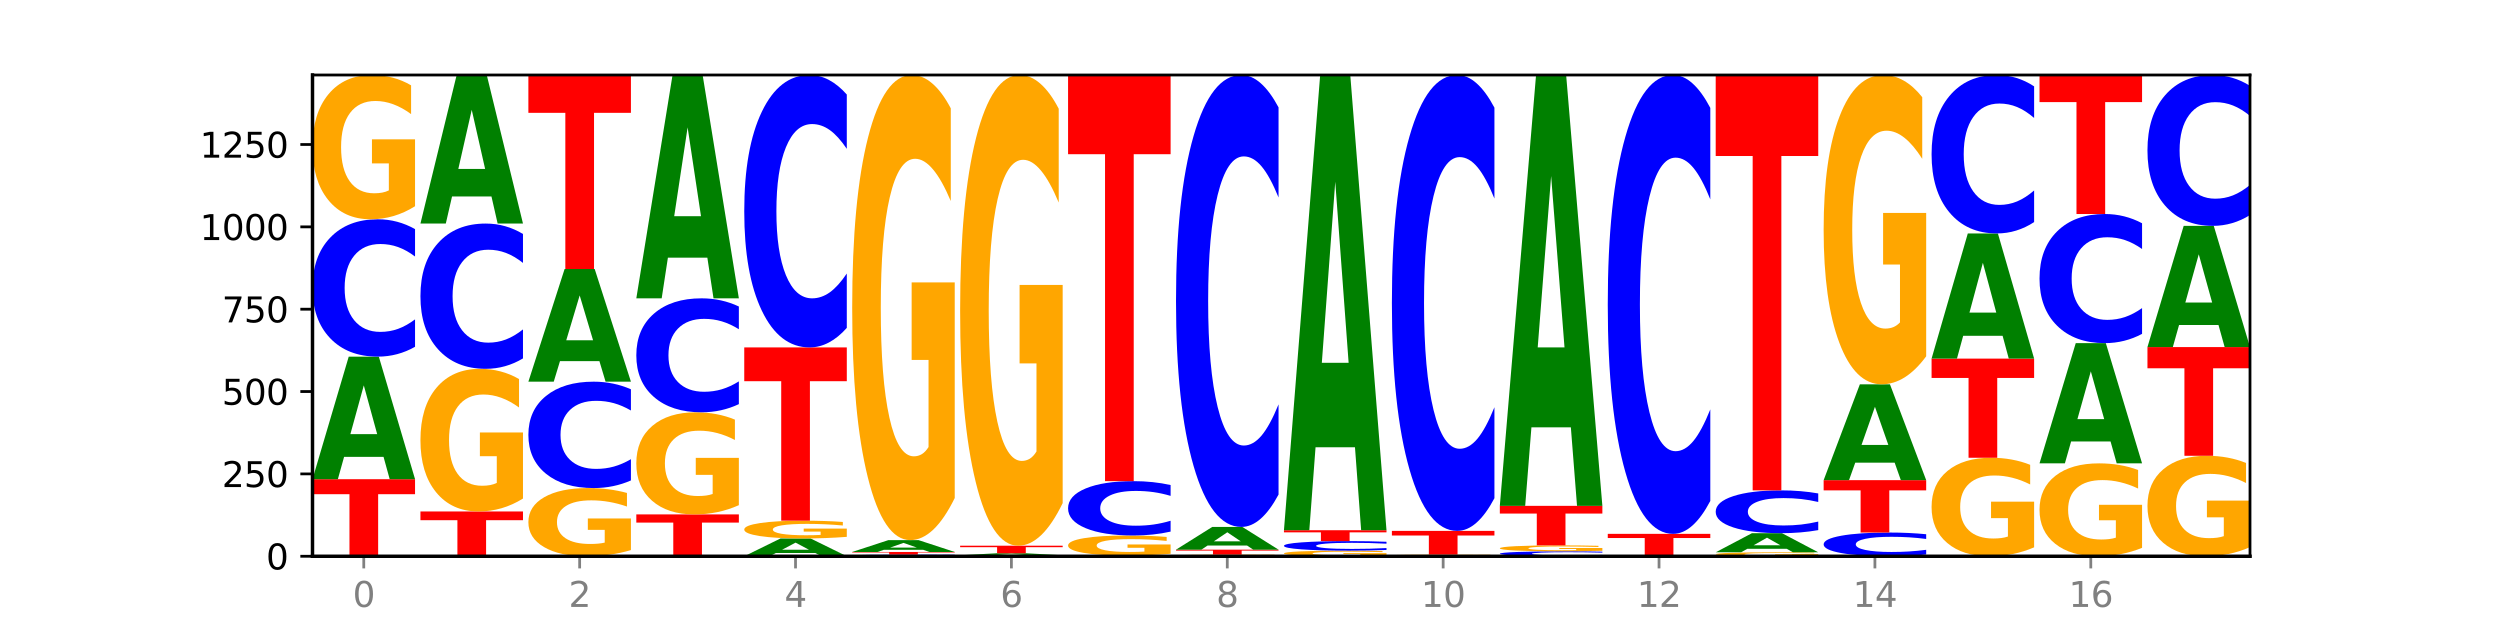 <?xml version="1.0" encoding="utf-8" standalone="no"?>
<!DOCTYPE svg PUBLIC "-//W3C//DTD SVG 1.1//EN"
  "http://www.w3.org/Graphics/SVG/1.1/DTD/svg11.dtd">
<svg xmlns:xlink="http://www.w3.org/1999/xlink" width="720pt" height="180pt" viewBox="0 0 720 180" xmlns="http://www.w3.org/2000/svg" version="1.1">
 <defs>
  <style type="text/css">*{stroke-linejoin: round; stroke-linecap: butt}</style>
 </defs>
 <g id="figure_1">
  <g id="patch_1">
   <path d="M 0 180 
L 720 180 
L 720 0 
L 0 0 
z
" style="fill: #ffffff"/>
  </g>
  <g id="axes_1">
   <g id="patch_2">
    <path d="M 90 160.2 
L 648 160.2 
L 648 21.6 
L 90 21.6 
z
" style="fill: #ffffff"/>
   </g>
   <g id="line2d_1">
    <path d="M 90 160.2 
L 648 160.2 
" clip-path="url(#p45ce22986d)" style="fill: none; stroke: #000000; stroke-width: 0.5; stroke-linecap: square"/>
   </g>
   <g id="patch_3">
    <path d="M 90 138.001 
L 119.532 138.001 
L 119.532 142.331 
L 108.907 142.331 
L 108.907 160.2 
L 100.645 160.2 
L 100.645 142.331 
L 90 142.331 
L 90 138.001 
z
" clip-path="url(#p45ce22986d)" style="fill: #ff0000"/>
   </g>
   <g id="patch_4">
    <path d="M 110.457 131.572 
L 99.099 131.572 
L 97.306 138.001 
L 90 138.001 
L 100.434 102.711 
L 109.098 102.711 
L 119.532 138.001 
L 112.232 138.001 
L 110.457 131.572 
z
M 100.911 125.023 
L 108.627 125.023 
L 104.775 110.985 
L 100.911 125.023 
z
" clip-path="url(#p45ce22986d)" style="fill: #008000"/>
   </g>
   <g id="patch_5">
    <path d="M 119.532 99.875 
Q 117.062 101.281 114.391 101.992 
Q 111.719 102.711 108.81 102.711 
Q 100.134 102.711 95.067 97.383 
Q 90 92.055 90 82.943 
Q 90 73.799 95.067 68.48 
Q 100.134 63.152 108.81 63.152 
Q 111.719 63.152 114.391 63.871 
Q 117.062 64.582 119.532 65.987 
L 119.532 73.873 
Q 117.039 72.01 114.621 71.143 
Q 112.203 70.277 109.532 70.277 
Q 104.74 70.277 101.994 73.652 
Q 99.256 77.019 99.256 82.943 
Q 99.256 88.843 101.994 92.218 
Q 104.74 95.585 109.532 95.585 
Q 112.203 95.585 114.621 94.719 
Q 117.039 93.845 119.532 91.981 
L 119.532 99.875 
z
" clip-path="url(#p45ce22986d)" style="fill: #0000ff"/>
   </g>
   <g id="patch_6">
    <path d="M 119.532 59.392 
Q 116.554 61.272 113.35 62.216 
Q 110.147 63.152 106.732 63.152 
Q 99.014 63.152 94.507 57.555 
Q 90 51.959 90 42.389 
Q 90 32.707 94.587 27.153 
Q 99.18 21.6 107.169 21.6 
Q 110.246 21.6 113.066 22.355 
Q 115.892 23.102 118.394 24.578 
L 118.394 32.861 
Q 115.812 30.964 113.258 30.029 
Q 110.703 29.085 108.135 29.085 
Q 103.383 29.085 100.808 32.535 
Q 98.233 35.977 98.233 42.389 
Q 98.233 48.74 100.715 52.208 
Q 103.197 55.667 107.764 55.667 
Q 109.009 55.667 110.074 55.47 
Q 111.14 55.264 111.987 54.834 
L 111.987 47.058 
L 107.122 47.058 
L 107.122 40.131 
L 119.532 40.131 
L 119.532 59.392 
z
" clip-path="url(#p45ce22986d)" style="fill: #ffa600"/>
   </g>
   <g id="patch_7">
    <path d="M 121.086 147.298 
L 150.618 147.298 
L 150.618 149.814 
L 139.994 149.814 
L 139.994 160.2 
L 131.732 160.2 
L 131.732 149.814 
L 121.086 149.814 
L 121.086 147.298 
z
" clip-path="url(#p45ce22986d)" style="fill: #ff0000"/>
   </g>
   <g id="patch_8">
    <path d="M 150.618 143.582 
Q 147.64 145.44 144.437 146.373 
Q 141.233 147.298 137.818 147.298 
Q 130.101 147.298 125.594 141.766 
Q 121.086 136.233 121.086 126.772 
Q 121.086 117.201 125.673 111.711 
Q 130.266 106.221 138.255 106.221 
Q 141.333 106.221 144.152 106.968 
Q 146.978 107.706 149.48 109.165 
L 149.48 117.354 
Q 146.899 115.478 144.344 114.553 
Q 141.789 113.62 139.221 113.62 
Q 134.469 113.62 131.894 117.031 
Q 129.32 120.434 129.32 126.772 
Q 129.32 133.051 131.802 136.479 
Q 134.284 139.899 138.851 139.899 
Q 140.095 139.899 141.16 139.704 
Q 142.226 139.5 143.073 139.076 
L 143.073 131.388 
L 138.209 131.388 
L 138.209 124.541 
L 150.618 124.541 
L 150.618 143.582 
z
" clip-path="url(#p45ce22986d)" style="fill: #ffa600"/>
   </g>
   <g id="patch_9">
    <path d="M 150.618 103.222 
Q 148.148 104.709 145.477 105.46 
Q 142.806 106.221 139.896 106.221 
Q 131.221 106.221 126.153 100.586 
Q 121.086 94.952 121.086 85.316 
Q 121.086 75.645 126.153 70.019 
Q 131.221 64.385 139.896 64.385 
Q 142.806 64.385 145.477 65.145 
Q 148.148 65.897 150.618 67.384 
L 150.618 75.723 
Q 148.126 73.753 145.708 72.837 
Q 143.289 71.921 140.618 71.921 
Q 135.826 71.921 133.081 75.49 
Q 130.343 79.05 130.343 85.316 
Q 130.343 91.555 133.081 95.125 
Q 135.826 98.685 140.618 98.685 
Q 143.289 98.685 145.708 97.769 
Q 148.126 96.844 150.618 94.874 
L 150.618 103.222 
z
" clip-path="url(#p45ce22986d)" style="fill: #0000ff"/>
   </g>
   <g id="patch_10">
    <path d="M 141.543 56.591 
L 130.186 56.591 
L 128.392 64.385 
L 121.086 64.385 
L 131.52 21.6 
L 140.185 21.6 
L 150.618 64.385 
L 143.318 64.385 
L 141.543 56.591 
z
M 131.997 48.65 
L 139.714 48.65 
L 135.861 31.631 
L 131.997 48.65 
z
" clip-path="url(#p45ce22986d)" style="fill: #008000"/>
   </g>
   <g id="patch_11">
    <path d="M 181.705 158.423 
Q 178.726 159.312 175.523 159.758 
Q 172.32 160.2 168.904 160.2 
Q 161.187 160.2 156.68 157.555 
Q 152.173 154.91 152.173 150.387 
Q 152.173 145.812 156.759 143.187 
Q 161.353 140.563 169.341 140.563 
Q 172.419 140.563 175.238 140.92 
Q 178.065 141.273 180.566 141.97 
L 180.566 145.885 
Q 177.985 144.988 175.43 144.546 
Q 172.876 144.1 170.308 144.1 
Q 165.555 144.1 162.981 145.731 
Q 160.406 147.357 160.406 150.387 
Q 160.406 153.389 162.888 155.028 
Q 165.37 156.663 169.937 156.663 
Q 171.181 156.663 172.247 156.569 
Q 173.312 156.472 174.16 156.269 
L 174.16 152.594 
L 169.295 152.594 
L 169.295 149.321 
L 181.705 149.321 
L 181.705 158.423 
z
" clip-path="url(#p45ce22986d)" style="fill: #ffa600"/>
   </g>
   <g id="patch_12">
    <path d="M 181.705 138.366 
Q 179.234 139.455 176.563 140.006 
Q 173.892 140.563 170.983 140.563 
Q 162.307 140.563 157.24 136.436 
Q 152.173 132.309 152.173 125.251 
Q 152.173 118.168 157.24 114.048 
Q 162.307 109.921 170.983 109.921 
Q 173.892 109.921 176.563 110.478 
Q 179.234 111.028 181.705 112.117 
L 181.705 118.225 
Q 179.212 116.782 176.794 116.111 
Q 174.376 115.44 171.704 115.44 
Q 166.913 115.44 164.167 118.054 
Q 161.429 120.662 161.429 125.251 
Q 161.429 129.821 164.167 132.435 
Q 166.913 135.043 171.704 135.043 
Q 174.376 135.043 176.794 134.372 
Q 179.212 133.695 181.705 132.252 
L 181.705 138.366 
z
" clip-path="url(#p45ce22986d)" style="fill: #0000ff"/>
   </g>
   <g id="patch_13">
    <path d="M 172.63 104.01 
L 161.272 104.01 
L 159.479 109.921 
L 152.173 109.921 
L 162.606 77.476 
L 171.271 77.476 
L 181.705 109.921 
L 174.405 109.921 
L 172.63 104.01 
z
M 163.083 97.989 
L 170.8 97.989 
L 166.948 85.083 
L 163.083 97.989 
z
" clip-path="url(#p45ce22986d)" style="fill: #008000"/>
   </g>
   <g id="patch_14">
    <path d="M 152.173 21.6 
L 181.705 21.6 
L 181.705 32.497 
L 171.08 32.497 
L 171.08 77.476 
L 162.818 77.476 
L 162.818 32.497 
L 152.173 32.497 
L 152.173 21.6 
z
" clip-path="url(#p45ce22986d)" style="fill: #ff0000"/>
   </g>
   <g id="patch_15">
    <path d="M 183.259 148.152 
L 212.791 148.152 
L 212.791 150.502 
L 202.166 150.502 
L 202.166 160.2 
L 193.904 160.2 
L 193.904 150.502 
L 183.259 150.502 
L 183.259 148.152 
z
" clip-path="url(#p45ce22986d)" style="fill: #ff0000"/>
   </g>
   <g id="patch_16">
    <path d="M 212.791 145.491 
Q 209.813 146.822 206.609 147.49 
Q 203.406 148.152 199.991 148.152 
Q 192.274 148.152 187.766 144.191 
Q 183.259 140.23 183.259 133.457 
Q 183.259 126.604 187.846 122.674 
Q 192.439 118.743 200.428 118.743 
Q 203.505 118.743 206.325 119.278 
Q 209.151 119.806 211.653 120.851 
L 211.653 126.714 
Q 209.071 125.371 206.517 124.709 
Q 203.962 124.041 201.394 124.041 
Q 196.642 124.041 194.067 126.483 
Q 191.493 128.919 191.493 133.457 
Q 191.493 137.952 193.975 140.406 
Q 196.456 142.855 201.023 142.855 
Q 202.268 142.855 203.333 142.715 
Q 204.399 142.569 205.246 142.265 
L 205.246 136.762 
L 200.381 136.762 
L 200.381 131.859 
L 212.791 131.859 
L 212.791 145.491 
z
" clip-path="url(#p45ce22986d)" style="fill: #ffa600"/>
   </g>
   <g id="patch_17">
    <path d="M 212.791 116.391 
Q 210.321 117.557 207.65 118.147 
Q 204.978 118.743 202.069 118.743 
Q 193.393 118.743 188.326 114.323 
Q 183.259 109.902 183.259 102.342 
Q 183.259 94.754 188.326 90.34 
Q 193.393 85.92 202.069 85.92 
Q 204.978 85.92 207.65 86.516 
Q 210.321 87.106 212.791 88.272 
L 212.791 94.815 
Q 210.298 93.269 207.88 92.551 
Q 205.462 91.832 202.791 91.832 
Q 197.999 91.832 195.253 94.632 
Q 192.515 97.426 192.515 102.342 
Q 192.515 107.237 195.253 110.037 
Q 197.999 112.831 202.791 112.831 
Q 205.462 112.831 207.88 112.112 
Q 210.298 111.387 212.791 109.841 
L 212.791 116.391 
z
" clip-path="url(#p45ce22986d)" style="fill: #0000ff"/>
   </g>
   <g id="patch_18">
    <path d="M 203.716 74.202 
L 192.358 74.202 
L 190.565 85.92 
L 183.259 85.92 
L 193.693 21.6 
L 202.357 21.6 
L 212.791 85.92 
L 205.491 85.92 
L 203.716 74.202 
z
M 194.17 62.265 
L 201.886 62.265 
L 198.034 36.68 
L 194.17 62.265 
z
" clip-path="url(#p45ce22986d)" style="fill: #008000"/>
   </g>
   <g id="patch_19">
    <path d="M 234.802 159.267 
L 223.445 159.267 
L 221.651 160.2 
L 214.345 160.2 
L 224.779 155.077 
L 233.444 155.077 
L 243.877 160.2 
L 236.577 160.2 
L 234.802 159.267 
z
M 225.256 158.316 
L 232.973 158.316 
L 229.12 156.278 
L 225.256 158.316 
z
" clip-path="url(#p45ce22986d)" style="fill: #008000"/>
   </g>
   <g id="patch_20">
    <path d="M 243.877 154.614 
Q 240.899 154.845 237.696 154.962 
Q 234.492 155.077 231.077 155.077 
Q 223.36 155.077 218.853 154.387 
Q 214.345 153.697 214.345 152.517 
Q 214.345 151.324 218.932 150.639 
Q 223.525 149.954 231.514 149.954 
Q 234.592 149.954 237.411 150.048 
Q 240.237 150.14 242.739 150.322 
L 242.739 151.343 
Q 240.158 151.109 237.603 150.994 
Q 235.048 150.877 232.48 150.877 
Q 227.728 150.877 225.154 151.303 
Q 222.579 151.727 222.579 152.517 
Q 222.579 153.3 225.061 153.728 
Q 227.543 154.154 232.11 154.154 
Q 233.354 154.154 234.42 154.13 
Q 235.485 154.105 236.332 154.052 
L 236.332 153.093 
L 231.468 153.093 
L 231.468 152.239 
L 243.877 152.239 
L 243.877 154.614 
z
" clip-path="url(#p45ce22986d)" style="fill: #ffa600"/>
   </g>
   <g id="patch_21">
    <path d="M 214.345 100.055 
L 243.877 100.055 
L 243.877 109.786 
L 233.253 109.786 
L 233.253 149.954 
L 224.991 149.954 
L 224.991 109.786 
L 214.345 109.786 
L 214.345 100.055 
z
" clip-path="url(#p45ce22986d)" style="fill: #ff0000"/>
   </g>
   <g id="patch_22">
    <path d="M 243.877 94.431 
Q 241.407 97.219 238.736 98.628 
Q 236.065 100.055 233.155 100.055 
Q 224.48 100.055 219.413 89.488 
Q 214.345 78.922 214.345 60.852 
Q 214.345 42.717 219.413 32.166 
Q 224.48 21.6 233.155 21.6 
Q 236.065 21.6 238.736 23.026 
Q 241.407 24.436 243.877 27.224 
L 243.877 42.863 
Q 241.385 39.168 238.967 37.45 
Q 236.548 35.732 233.877 35.732 
Q 229.085 35.732 226.34 42.425 
Q 223.602 49.102 223.602 60.852 
Q 223.602 72.553 226.34 79.246 
Q 229.085 85.923 233.877 85.923 
Q 236.548 85.923 238.967 84.205 
Q 241.385 82.471 243.877 78.776 
L 243.877 94.431 
z
" clip-path="url(#p45ce22986d)" style="fill: #0000ff"/>
   </g>
   <g id="patch_23">
    <path d="M 274.964 160.166 
Q 272.493 160.183 269.822 160.191 
Q 267.151 160.2 264.242 160.2 
Q 255.566 160.2 250.499 160.136 
Q 245.432 160.072 245.432 159.963 
Q 245.432 159.853 250.499 159.79 
Q 255.566 159.726 264.242 159.726 
Q 267.151 159.726 269.822 159.734 
Q 272.493 159.743 274.964 159.76 
L 274.964 159.854 
Q 272.471 159.832 270.053 159.821 
Q 267.635 159.811 264.964 159.811 
Q 260.172 159.811 257.426 159.852 
Q 254.688 159.892 254.688 159.963 
Q 254.688 160.034 257.426 160.074 
Q 260.172 160.115 264.964 160.115 
Q 267.635 160.115 270.053 160.104 
Q 272.471 160.094 274.964 160.071 
L 274.964 160.166 
z
" clip-path="url(#p45ce22986d)" style="fill: #0000ff"/>
   </g>
   <g id="patch_24">
    <path d="M 245.432 158.967 
L 274.964 158.967 
L 274.964 159.115 
L 264.339 159.115 
L 264.339 159.726 
L 256.077 159.726 
L 256.077 159.115 
L 245.432 159.115 
L 245.432 158.967 
z
" clip-path="url(#p45ce22986d)" style="fill: #ff0000"/>
   </g>
   <g id="patch_25">
    <path d="M 265.889 158.345 
L 254.531 158.345 
L 252.738 158.967 
L 245.432 158.967 
L 255.865 155.552 
L 264.53 155.552 
L 274.964 158.967 
L 267.664 158.967 
L 265.889 158.345 
z
M 256.342 157.711 
L 264.059 157.711 
L 260.207 156.352 
L 256.342 157.711 
z
" clip-path="url(#p45ce22986d)" style="fill: #008000"/>
   </g>
   <g id="patch_26">
    <path d="M 274.964 143.432 
Q 271.985 149.492 268.782 152.535 
Q 265.579 155.552 262.163 155.552 
Q 254.446 155.552 249.939 137.511 
Q 245.432 119.47 245.432 88.617 
Q 245.432 57.405 250.018 39.503 
Q 254.612 21.6 262.6 21.6 
Q 265.678 21.6 268.497 24.035 
Q 271.324 26.442 273.825 31.202 
L 273.825 57.903 
Q 271.244 51.788 268.689 48.772 
Q 266.135 45.728 263.567 45.728 
Q 258.814 45.728 256.24 56.852 
Q 253.665 67.948 253.665 88.617 
Q 253.665 109.093 256.147 120.272 
Q 258.629 131.423 263.196 131.423 
Q 264.44 131.423 265.506 130.787 
Q 266.571 130.123 267.419 128.739 
L 267.419 103.67 
L 262.554 103.67 
L 262.554 81.34 
L 274.964 81.34 
L 274.964 143.432 
z
" clip-path="url(#p45ce22986d)" style="fill: #ffa600"/>
   </g>
   <g id="patch_27">
    <path d="M 306.05 160.18 
Q 303.58 160.19 300.909 160.195 
Q 298.237 160.2 295.328 160.2 
Q 286.652 160.2 281.585 160.162 
Q 276.518 160.123 276.518 160.058 
Q 276.518 159.992 281.585 159.954 
Q 286.652 159.915 295.328 159.915 
Q 298.237 159.915 300.909 159.921 
Q 303.58 159.926 306.05 159.936 
L 306.05 159.993 
Q 303.558 159.979 301.139 159.973 
Q 298.721 159.967 296.05 159.967 
Q 291.258 159.967 288.512 159.991 
Q 285.774 160.015 285.774 160.058 
Q 285.774 160.1 288.512 160.125 
Q 291.258 160.149 296.05 160.149 
Q 298.721 160.149 301.139 160.143 
Q 303.558 160.136 306.05 160.123 
L 306.05 160.18 
z
" clip-path="url(#p45ce22986d)" style="fill: #0000ff"/>
   </g>
   <g id="patch_28">
    <path d="M 296.975 159.812 
L 285.617 159.812 
L 283.824 159.915 
L 276.518 159.915 
L 286.952 159.346 
L 295.616 159.346 
L 306.05 159.915 
L 298.75 159.915 
L 296.975 159.812 
z
M 287.429 159.706 
L 295.145 159.706 
L 291.293 159.48 
L 287.429 159.706 
z
" clip-path="url(#p45ce22986d)" style="fill: #008000"/>
   </g>
   <g id="patch_29">
    <path d="M 276.518 157.164 
L 306.05 157.164 
L 306.05 157.59 
L 295.425 157.59 
L 295.425 159.346 
L 287.163 159.346 
L 287.163 157.59 
L 276.518 157.59 
L 276.518 157.164 
z
" clip-path="url(#p45ce22986d)" style="fill: #ff0000"/>
   </g>
   <g id="patch_30">
    <path d="M 306.05 144.899 
Q 303.072 151.032 299.868 154.112 
Q 296.665 157.164 293.25 157.164 
Q 285.533 157.164 281.025 138.906 
Q 276.518 120.648 276.518 89.424 
Q 276.518 57.836 281.105 39.718 
Q 285.698 21.6 293.687 21.6 
Q 296.764 21.6 299.584 24.064 
Q 302.41 26.501 304.912 31.317 
L 304.912 58.34 
Q 302.331 52.152 299.776 49.099 
Q 297.221 46.019 294.653 46.019 
Q 289.901 46.019 287.326 57.276 
Q 284.752 68.506 284.752 89.424 
Q 284.752 110.147 287.234 121.46 
Q 289.716 132.745 294.282 132.745 
Q 295.527 132.745 296.592 132.101 
Q 297.658 131.429 298.505 130.029 
L 298.505 104.658 
L 293.64 104.658 
L 293.64 82.059 
L 306.05 82.059 
L 306.05 144.899 
z
" clip-path="url(#p45ce22986d)" style="fill: #ffa600"/>
   </g>
   <g id="patch_31">
    <path d="M 328.061 160.165 
L 316.704 160.165 
L 314.91 160.2 
L 307.604 160.2 
L 318.038 160.01 
L 326.703 160.01 
L 337.136 160.2 
L 329.837 160.2 
L 328.061 160.165 
z
M 318.515 160.13 
L 326.232 160.13 
L 322.38 160.055 
L 318.515 160.13 
z
" clip-path="url(#p45ce22986d)" style="fill: #008000"/>
   </g>
   <g id="patch_32">
    <path d="M 337.136 159.487 
Q 334.158 159.748 330.955 159.88 
Q 327.751 160.01 324.336 160.01 
Q 316.619 160.01 312.112 159.231 
Q 307.604 158.451 307.604 157.119 
Q 307.604 155.77 312.191 154.997 
Q 316.784 154.223 324.773 154.223 
Q 327.851 154.223 330.67 154.329 
Q 333.496 154.433 335.998 154.638 
L 335.998 155.792 
Q 333.417 155.528 330.862 155.397 
Q 328.307 155.266 325.739 155.266 
Q 320.987 155.266 318.413 155.746 
Q 315.838 156.226 315.838 157.119 
Q 315.838 158.003 318.32 158.486 
Q 320.802 158.968 325.369 158.968 
Q 326.613 158.968 327.679 158.94 
Q 328.744 158.912 329.591 158.852 
L 329.591 157.769 
L 324.727 157.769 
L 324.727 156.804 
L 337.136 156.804 
L 337.136 159.487 
z
" clip-path="url(#p45ce22986d)" style="fill: #ffa600"/>
   </g>
   <g id="patch_33">
    <path d="M 337.136 153.101 
Q 334.666 153.658 331.995 153.939 
Q 329.324 154.223 326.414 154.223 
Q 317.739 154.223 312.672 152.115 
Q 307.604 150.007 307.604 146.402 
Q 307.604 142.784 312.672 140.679 
Q 317.739 138.57 326.414 138.57 
Q 329.324 138.57 331.995 138.855 
Q 334.666 139.136 337.136 139.692 
L 337.136 142.813 
Q 334.644 142.075 332.226 141.733 
Q 329.807 141.39 327.136 141.39 
Q 322.344 141.39 319.599 142.725 
Q 316.861 144.058 316.861 146.402 
Q 316.861 148.736 319.599 150.072 
Q 322.344 151.404 327.136 151.404 
Q 329.807 151.404 332.226 151.061 
Q 334.644 150.715 337.136 149.978 
L 337.136 153.101 
z
" clip-path="url(#p45ce22986d)" style="fill: #0000ff"/>
   </g>
   <g id="patch_34">
    <path d="M 307.604 21.6 
L 337.136 21.6 
L 337.136 44.412 
L 326.512 44.412 
L 326.512 138.57 
L 318.25 138.57 
L 318.25 44.412 
L 307.604 44.412 
L 307.604 21.6 
z
" clip-path="url(#p45ce22986d)" style="fill: #ff0000"/>
   </g>
   <g id="patch_35">
    <path d="M 368.223 160.157 
Q 365.244 160.179 362.041 160.189 
Q 358.838 160.2 355.423 160.2 
Q 347.705 160.2 343.198 160.136 
Q 338.691 160.072 338.691 159.963 
Q 338.691 159.852 343.277 159.789 
Q 347.871 159.726 355.859 159.726 
Q 358.937 159.726 361.757 159.734 
Q 364.583 159.743 367.084 159.76 
L 367.084 159.854 
Q 364.503 159.833 361.948 159.822 
Q 359.394 159.811 356.826 159.811 
Q 352.074 159.811 349.499 159.85 
Q 346.924 159.89 346.924 159.963 
Q 346.924 160.035 349.406 160.075 
Q 351.888 160.115 356.455 160.115 
Q 357.699 160.115 358.765 160.112 
Q 359.831 160.11 360.678 160.105 
L 360.678 160.016 
L 355.813 160.016 
L 355.813 159.937 
L 368.223 159.937 
L 368.223 160.157 
z
" clip-path="url(#p45ce22986d)" style="fill: #ffa600"/>
   </g>
   <g id="patch_36">
    <path d="M 338.691 158.303 
L 368.223 158.303 
L 368.223 158.58 
L 357.598 158.58 
L 357.598 159.726 
L 349.336 159.726 
L 349.336 158.58 
L 338.691 158.58 
L 338.691 158.303 
z
" clip-path="url(#p45ce22986d)" style="fill: #ff0000"/>
   </g>
   <g id="patch_37">
    <path d="M 359.148 157.11 
L 347.79 157.11 
L 345.997 158.303 
L 338.691 158.303 
L 349.125 151.757 
L 357.789 151.757 
L 368.223 158.303 
L 360.923 158.303 
L 359.148 157.11 
z
M 349.602 155.895 
L 357.318 155.895 
L 353.466 153.292 
L 349.602 155.895 
z
" clip-path="url(#p45ce22986d)" style="fill: #008000"/>
   </g>
   <g id="patch_38">
    <path d="M 368.223 142.427 
Q 365.753 147.052 363.081 149.391 
Q 360.41 151.757 357.501 151.757 
Q 348.825 151.757 343.758 134.227 
Q 338.691 116.697 338.691 86.719 
Q 338.691 56.633 343.758 39.13 
Q 348.825 21.6 357.501 21.6 
Q 360.41 21.6 363.081 23.966 
Q 365.753 26.305 368.223 30.93 
L 368.223 56.875 
Q 365.73 50.745 363.312 47.895 
Q 360.894 45.045 358.223 45.045 
Q 353.431 45.045 350.685 56.149 
Q 347.947 67.226 347.947 86.719 
Q 347.947 106.131 350.685 117.235 
Q 353.431 128.312 358.223 128.312 
Q 360.894 128.312 363.312 125.462 
Q 365.73 122.585 368.223 116.455 
L 368.223 142.427 
z
" clip-path="url(#p45ce22986d)" style="fill: #0000ff"/>
   </g>
   <g id="patch_39">
    <path d="M 399.309 160.054 
Q 396.331 160.127 393.127 160.164 
Q 389.924 160.2 386.509 160.2 
Q 378.792 160.2 374.284 159.983 
Q 369.777 159.766 369.777 159.394 
Q 369.777 159.018 374.364 158.803 
Q 378.957 158.587 386.946 158.587 
Q 390.023 158.587 392.843 158.617 
Q 395.669 158.646 398.171 158.703 
L 398.171 159.024 
Q 395.59 158.951 393.035 158.914 
Q 390.48 158.878 387.912 158.878 
Q 383.16 158.878 380.585 159.012 
Q 378.011 159.145 378.011 159.394 
Q 378.011 159.641 380.493 159.775 
Q 382.975 159.91 387.541 159.91 
Q 388.786 159.91 389.851 159.902 
Q 390.917 159.894 391.764 159.877 
L 391.764 159.575 
L 386.899 159.575 
L 386.899 159.307 
L 399.309 159.307 
L 399.309 160.054 
z
" clip-path="url(#p45ce22986d)" style="fill: #ffa600"/>
   </g>
   <g id="patch_40">
    <path d="M 399.309 158.39 
Q 396.839 158.488 394.168 158.537 
Q 391.496 158.587 388.587 158.587 
Q 379.911 158.587 374.844 158.217 
Q 369.777 157.846 369.777 157.213 
Q 369.777 156.577 374.844 156.207 
Q 379.911 155.836 388.587 155.836 
Q 391.496 155.836 394.168 155.886 
Q 396.839 155.936 399.309 156.033 
L 399.309 156.582 
Q 396.817 156.452 394.398 156.392 
Q 391.98 156.332 389.309 156.332 
Q 384.517 156.332 381.772 156.566 
Q 379.033 156.801 379.033 157.213 
Q 379.033 157.623 381.772 157.858 
Q 384.517 158.092 389.309 158.092 
Q 391.98 158.092 394.398 158.031 
Q 396.817 157.971 399.309 157.841 
L 399.309 158.39 
z
" clip-path="url(#p45ce22986d)" style="fill: #0000ff"/>
   </g>
   <g id="patch_41">
    <path d="M 369.777 152.706 
L 399.309 152.706 
L 399.309 153.316 
L 388.685 153.316 
L 388.685 155.836 
L 380.422 155.836 
L 380.422 153.316 
L 369.777 153.316 
L 369.777 152.706 
z
" clip-path="url(#p45ce22986d)" style="fill: #ff0000"/>
   </g>
   <g id="patch_42">
    <path d="M 390.234 128.822 
L 378.876 128.822 
L 377.083 152.706 
L 369.777 152.706 
L 380.211 21.6 
L 388.875 21.6 
L 399.309 152.706 
L 392.009 152.706 
L 390.234 128.822 
z
M 380.688 104.489 
L 388.404 104.489 
L 384.552 52.339 
L 380.688 104.489 
z
" clip-path="url(#p45ce22986d)" style="fill: #008000"/>
   </g>
   <g id="patch_43">
    <path d="M 421.32 160.183 
L 409.963 160.183 
L 408.17 160.2 
L 400.864 160.2 
L 411.297 160.105 
L 419.962 160.105 
L 430.396 160.2 
L 423.096 160.2 
L 421.32 160.183 
z
M 411.774 160.165 
L 419.491 160.165 
L 415.639 160.127 
L 411.774 160.165 
z
" clip-path="url(#p45ce22986d)" style="fill: #008000"/>
   </g>
   <g id="patch_44">
    <path d="M 430.396 160.071 
Q 427.417 160.088 424.214 160.097 
Q 421.01 160.105 417.595 160.105 
Q 409.878 160.105 405.371 160.054 
Q 400.864 160.003 400.864 159.916 
Q 400.864 159.827 405.45 159.776 
Q 410.043 159.726 418.032 159.726 
Q 421.11 159.726 423.929 159.733 
Q 426.755 159.739 429.257 159.753 
L 429.257 159.829 
Q 426.676 159.811 424.121 159.803 
Q 421.566 159.794 418.998 159.794 
Q 414.246 159.794 411.672 159.826 
Q 409.097 159.857 409.097 159.916 
Q 409.097 159.974 411.579 160.005 
Q 414.061 160.037 418.628 160.037 
Q 419.872 160.037 420.938 160.035 
Q 422.003 160.033 422.85 160.029 
L 422.85 159.958 
L 417.986 159.958 
L 417.986 159.895 
L 430.396 159.895 
L 430.396 160.071 
z
" clip-path="url(#p45ce22986d)" style="fill: #ffa600"/>
   </g>
   <g id="patch_45">
    <path d="M 400.864 152.895 
L 430.396 152.895 
L 430.396 154.227 
L 419.771 154.227 
L 419.771 159.726 
L 411.509 159.726 
L 411.509 154.227 
L 400.864 154.227 
L 400.864 152.895 
z
" clip-path="url(#p45ce22986d)" style="fill: #ff0000"/>
   </g>
   <g id="patch_46">
    <path d="M 430.396 143.484 
Q 427.925 148.149 425.254 150.509 
Q 422.583 152.895 419.674 152.895 
Q 410.998 152.895 405.931 135.212 
Q 400.864 117.529 400.864 87.288 
Q 400.864 56.939 405.931 39.283 
Q 410.998 21.6 419.674 21.6 
Q 422.583 21.6 425.254 23.987 
Q 427.925 26.346 430.396 31.011 
L 430.396 57.183 
Q 427.903 51 425.485 48.125 
Q 423.066 45.25 420.395 45.25 
Q 415.603 45.25 412.858 56.451 
Q 410.12 67.625 410.12 87.288 
Q 410.12 106.87 412.858 118.071 
Q 415.603 129.245 420.395 129.245 
Q 423.066 129.245 425.485 126.37 
Q 427.903 123.468 430.396 117.285 
L 430.396 143.484 
z
" clip-path="url(#p45ce22986d)" style="fill: #0000ff"/>
   </g>
   <g id="patch_47">
    <path d="M 461.482 160.098 
Q 459.012 160.149 456.34 160.174 
Q 453.669 160.2 450.76 160.2 
Q 442.084 160.2 437.017 160.008 
Q 431.95 159.817 431.95 159.489 
Q 431.95 159.16 437.017 158.969 
Q 442.084 158.777 450.76 158.777 
Q 453.669 158.777 456.34 158.803 
Q 459.012 158.828 461.482 158.879 
L 461.482 159.163 
Q 458.989 159.096 456.571 159.064 
Q 454.153 159.033 451.482 159.033 
Q 446.69 159.033 443.944 159.155 
Q 441.206 159.276 441.206 159.489 
Q 441.206 159.701 443.944 159.823 
Q 446.69 159.944 451.482 159.944 
Q 454.153 159.944 456.571 159.913 
Q 458.989 159.881 461.482 159.814 
L 461.482 160.098 
z
" clip-path="url(#p45ce22986d)" style="fill: #0000ff"/>
   </g>
   <g id="patch_48">
    <path d="M 461.482 158.623 
Q 458.504 158.7 455.3 158.739 
Q 452.097 158.777 448.682 158.777 
Q 440.964 158.777 436.457 158.547 
Q 431.95 158.317 431.95 157.924 
Q 431.95 157.526 436.537 157.298 
Q 441.13 157.069 449.118 157.069 
Q 452.196 157.069 455.016 157.1 
Q 457.842 157.131 460.344 157.192 
L 460.344 157.532 
Q 457.762 157.454 455.207 157.416 
Q 452.653 157.377 450.085 157.377 
Q 445.333 157.377 442.758 157.519 
Q 440.183 157.66 440.183 157.924 
Q 440.183 158.185 442.665 158.327 
Q 445.147 158.469 449.714 158.469 
Q 450.958 158.469 452.024 158.461 
Q 453.09 158.453 453.937 158.435 
L 453.937 158.116 
L 449.072 158.116 
L 449.072 157.831 
L 461.482 157.831 
L 461.482 158.623 
z
" clip-path="url(#p45ce22986d)" style="fill: #ffa600"/>
   </g>
   <g id="patch_49">
    <path d="M 431.95 145.685 
L 461.482 145.685 
L 461.482 147.906 
L 450.857 147.906 
L 450.857 157.069 
L 442.595 157.069 
L 442.595 147.906 
L 431.95 147.906 
L 431.95 145.685 
z
" clip-path="url(#p45ce22986d)" style="fill: #ff0000"/>
   </g>
   <g id="patch_50">
    <path d="M 452.407 123.081 
L 441.049 123.081 
L 439.256 145.685 
L 431.95 145.685 
L 442.384 21.6 
L 451.048 21.6 
L 461.482 145.685 
L 454.182 145.685 
L 452.407 123.081 
z
M 442.861 100.051 
L 450.577 100.051 
L 446.725 50.693 
L 442.861 100.051 
z
" clip-path="url(#p45ce22986d)" style="fill: #008000"/>
   </g>
   <g id="patch_51">
    <path d="M 483.493 160.183 
L 472.136 160.183 
L 470.342 160.2 
L 463.036 160.2 
L 473.47 160.105 
L 482.135 160.105 
L 492.568 160.2 
L 485.268 160.2 
L 483.493 160.183 
z
M 473.947 160.165 
L 481.664 160.165 
L 477.811 160.127 
L 473.947 160.165 
z
" clip-path="url(#p45ce22986d)" style="fill: #008000"/>
   </g>
   <g id="patch_52">
    <path d="M 492.568 160.088 
Q 489.59 160.097 486.387 160.101 
Q 483.183 160.105 479.768 160.105 
Q 472.051 160.105 467.543 160.08 
Q 463.036 160.054 463.036 160.01 
Q 463.036 159.966 467.623 159.941 
Q 472.216 159.915 480.205 159.915 
Q 483.282 159.915 486.102 159.919 
Q 488.928 159.922 491.43 159.929 
L 491.43 159.967 
Q 488.849 159.958 486.294 159.954 
Q 483.739 159.95 481.171 159.95 
Q 476.419 159.95 473.844 159.965 
Q 471.27 159.981 471.27 160.01 
Q 471.27 160.039 473.752 160.055 
Q 476.234 160.071 480.8 160.071 
Q 482.045 160.071 483.11 160.07 
Q 484.176 160.069 485.023 160.067 
L 485.023 160.032 
L 480.158 160.032 
L 480.158 160 
L 492.568 160 
L 492.568 160.088 
z
" clip-path="url(#p45ce22986d)" style="fill: #ffa600"/>
   </g>
   <g id="patch_53">
    <path d="M 463.036 153.749 
L 492.568 153.749 
L 492.568 154.952 
L 481.944 154.952 
L 481.944 159.915 
L 473.681 159.915 
L 473.681 154.952 
L 463.036 154.952 
L 463.036 153.749 
z
" clip-path="url(#p45ce22986d)" style="fill: #ff0000"/>
   </g>
   <g id="patch_54">
    <path d="M 492.568 144.277 
Q 490.098 148.972 487.427 151.347 
Q 484.756 153.749 481.846 153.749 
Q 473.17 153.749 468.103 135.951 
Q 463.036 118.153 463.036 87.715 
Q 463.036 57.169 468.103 39.398 
Q 473.17 21.6 481.846 21.6 
Q 484.756 21.6 487.427 24.002 
Q 490.098 26.377 492.568 31.072 
L 492.568 57.415 
Q 490.076 51.191 487.657 48.297 
Q 485.239 45.404 482.568 45.404 
Q 477.776 45.404 475.031 56.678 
Q 472.292 67.925 472.292 87.715 
Q 472.292 107.425 475.031 118.699 
Q 477.776 129.945 482.568 129.945 
Q 485.239 129.945 487.657 127.052 
Q 490.076 124.131 492.568 117.907 
L 492.568 144.277 
z
" clip-path="url(#p45ce22986d)" style="fill: #0000ff"/>
   </g>
   <g id="patch_55">
    <path d="M 523.655 160.097 
Q 520.676 160.149 517.473 160.174 
Q 514.269 160.2 510.854 160.2 
Q 503.137 160.2 498.63 160.047 
Q 494.123 159.893 494.123 159.631 
Q 494.123 159.366 498.709 159.214 
Q 503.303 159.062 511.291 159.062 
Q 514.369 159.062 517.188 159.082 
Q 520.014 159.103 522.516 159.143 
L 522.516 159.37 
Q 519.935 159.318 517.38 159.293 
Q 514.825 159.267 512.257 159.267 
Q 507.505 159.267 504.931 159.361 
Q 502.356 159.455 502.356 159.631 
Q 502.356 159.805 504.838 159.9 
Q 507.32 159.995 511.887 159.995 
Q 513.131 159.995 514.197 159.99 
Q 515.262 159.984 516.109 159.972 
L 516.109 159.759 
L 511.245 159.759 
L 511.245 159.569 
L 523.655 159.569 
L 523.655 160.097 
z
" clip-path="url(#p45ce22986d)" style="fill: #ffa600"/>
   </g>
   <g id="patch_56">
    <path d="M 514.579 158.059 
L 503.222 158.059 
L 501.429 159.062 
L 494.123 159.062 
L 504.556 153.559 
L 513.221 153.559 
L 523.655 159.062 
L 516.355 159.062 
L 514.579 158.059 
z
M 505.033 157.038 
L 512.75 157.038 
L 508.898 154.849 
L 505.033 157.038 
z
" clip-path="url(#p45ce22986d)" style="fill: #008000"/>
   </g>
   <g id="patch_57">
    <path d="M 523.655 152.675 
Q 521.184 153.114 518.513 153.335 
Q 515.842 153.559 512.933 153.559 
Q 504.257 153.559 499.19 151.898 
Q 494.123 150.237 494.123 147.397 
Q 494.123 144.546 499.19 142.888 
Q 504.257 141.227 512.933 141.227 
Q 515.842 141.227 518.513 141.451 
Q 521.184 141.673 523.655 142.111 
L 523.655 144.569 
Q 521.162 143.988 518.744 143.718 
Q 516.326 143.448 513.654 143.448 
Q 508.863 143.448 506.117 144.5 
Q 503.379 145.55 503.379 147.397 
Q 503.379 149.236 506.117 150.288 
Q 508.863 151.338 513.654 151.338 
Q 516.326 151.338 518.744 151.068 
Q 521.162 150.795 523.655 150.214 
L 523.655 152.675 
z
" clip-path="url(#p45ce22986d)" style="fill: #0000ff"/>
   </g>
   <g id="patch_58">
    <path d="M 494.123 21.6 
L 523.655 21.6 
L 523.655 44.931 
L 513.03 44.931 
L 513.03 141.227 
L 504.768 141.227 
L 504.768 44.931 
L 494.123 44.931 
L 494.123 21.6 
z
" clip-path="url(#p45ce22986d)" style="fill: #ff0000"/>
   </g>
   <g id="patch_59">
    <path d="M 554.741 159.71 
Q 552.271 159.953 549.599 160.076 
Q 546.928 160.2 544.019 160.2 
Q 535.343 160.2 530.276 159.28 
Q 525.209 158.36 525.209 156.787 
Q 525.209 155.208 530.276 154.29 
Q 535.343 153.37 544.019 153.37 
Q 546.928 153.37 549.599 153.494 
Q 552.271 153.617 554.741 153.859 
L 554.741 155.221 
Q 552.248 154.899 549.83 154.75 
Q 547.412 154.6 544.741 154.6 
Q 539.949 154.6 537.203 155.183 
Q 534.465 155.764 534.465 156.787 
Q 534.465 157.806 537.203 158.388 
Q 539.949 158.97 544.741 158.97 
Q 547.412 158.97 549.83 158.82 
Q 552.248 158.669 554.741 158.347 
L 554.741 159.71 
z
" clip-path="url(#p45ce22986d)" style="fill: #0000ff"/>
   </g>
   <g id="patch_60">
    <path d="M 525.209 138.286 
L 554.741 138.286 
L 554.741 141.228 
L 544.116 141.228 
L 544.116 153.37 
L 535.854 153.37 
L 535.854 141.228 
L 525.209 141.228 
L 525.209 138.286 
z
" clip-path="url(#p45ce22986d)" style="fill: #ff0000"/>
   </g>
   <g id="patch_61">
    <path d="M 545.666 133.257 
L 534.308 133.257 
L 532.515 138.286 
L 525.209 138.286 
L 535.643 110.68 
L 544.307 110.68 
L 554.741 138.286 
L 547.441 138.286 
L 545.666 133.257 
z
M 536.12 128.133 
L 543.836 128.133 
L 539.984 117.152 
L 536.12 128.133 
z
" clip-path="url(#p45ce22986d)" style="fill: #008000"/>
   </g>
   <g id="patch_62">
    <path d="M 554.741 102.62 
Q 551.763 106.65 548.559 108.674 
Q 545.356 110.68 541.941 110.68 
Q 534.223 110.68 529.716 98.682 
Q 525.209 86.685 525.209 66.167 
Q 525.209 45.411 529.796 33.506 
Q 534.389 21.6 542.377 21.6 
Q 545.455 21.6 548.275 23.219 
Q 551.101 24.82 553.603 27.985 
L 553.603 45.742 
Q 551.021 41.676 548.467 39.67 
Q 545.912 37.646 543.344 37.646 
Q 538.592 37.646 536.017 45.043 
Q 533.442 52.422 533.442 66.167 
Q 533.442 79.784 535.924 87.218 
Q 538.406 94.634 542.973 94.634 
Q 544.217 94.634 545.283 94.211 
Q 546.349 93.769 547.196 92.849 
L 547.196 76.178 
L 542.331 76.178 
L 542.331 61.328 
L 554.741 61.328 
L 554.741 102.62 
z
" clip-path="url(#p45ce22986d)" style="fill: #ffa600"/>
   </g>
   <g id="patch_63">
    <path d="M 585.827 157.634 
Q 582.849 158.917 579.646 159.561 
Q 576.442 160.2 573.027 160.2 
Q 565.31 160.2 560.803 156.38 
Q 556.295 152.559 556.295 146.026 
Q 556.295 139.417 560.882 135.626 
Q 565.475 131.835 573.464 131.835 
Q 576.541 131.835 579.361 132.351 
Q 582.187 132.86 584.689 133.868 
L 584.689 139.522 
Q 582.108 138.227 579.553 137.589 
Q 576.998 136.944 574.43 136.944 
Q 569.678 136.944 567.103 139.3 
Q 564.529 141.649 564.529 146.026 
Q 564.529 150.362 567.011 152.729 
Q 569.493 155.091 574.059 155.091 
Q 575.304 155.091 576.369 154.956 
Q 577.435 154.815 578.282 154.522 
L 578.282 149.214 
L 573.417 149.214 
L 573.417 144.485 
L 585.827 144.485 
L 585.827 157.634 
z
" clip-path="url(#p45ce22986d)" style="fill: #ffa600"/>
   </g>
   <g id="patch_64">
    <path d="M 556.295 103.28 
L 585.827 103.28 
L 585.827 108.849 
L 575.203 108.849 
L 575.203 131.835 
L 566.941 131.835 
L 566.941 108.849 
L 556.295 108.849 
L 556.295 103.28 
z
" clip-path="url(#p45ce22986d)" style="fill: #ff0000"/>
   </g>
   <g id="patch_65">
    <path d="M 576.752 96.713 
L 565.395 96.713 
L 563.601 103.28 
L 556.295 103.28 
L 566.729 67.231 
L 575.394 67.231 
L 585.827 103.28 
L 578.527 103.28 
L 576.752 96.713 
z
M 567.206 90.022 
L 574.923 90.022 
L 571.07 75.683 
L 567.206 90.022 
z
" clip-path="url(#p45ce22986d)" style="fill: #008000"/>
   </g>
   <g id="patch_66">
    <path d="M 585.827 63.96 
Q 583.357 65.581 580.686 66.401 
Q 578.015 67.231 575.105 67.231 
Q 566.429 67.231 561.362 61.085 
Q 556.295 54.939 556.295 44.43 
Q 556.295 33.882 561.362 27.746 
Q 566.429 21.6 575.105 21.6 
Q 578.015 21.6 580.686 22.429 
Q 583.357 23.25 585.827 24.871 
L 585.827 33.967 
Q 583.335 31.818 580.916 30.819 
Q 578.498 29.819 575.827 29.819 
Q 571.035 29.819 568.29 33.712 
Q 565.551 37.596 565.551 44.43 
Q 565.551 51.235 568.29 55.128 
Q 571.035 59.011 575.827 59.011 
Q 578.498 59.011 580.916 58.012 
Q 583.335 57.004 585.827 54.855 
L 585.827 63.96 
z
" clip-path="url(#p45ce22986d)" style="fill: #0000ff"/>
   </g>
   <g id="patch_67">
    <path d="M 616.914 157.78 
Q 613.935 158.99 610.732 159.598 
Q 607.529 160.2 604.113 160.2 
Q 596.396 160.2 591.889 156.597 
Q 587.382 152.994 587.382 146.832 
Q 587.382 140.599 591.968 137.023 
Q 596.562 133.448 604.55 133.448 
Q 607.628 133.448 610.447 133.934 
Q 613.273 134.415 615.775 135.365 
L 615.775 140.698 
Q 613.194 139.477 610.639 138.874 
Q 608.084 138.266 605.516 138.266 
Q 600.764 138.266 598.19 140.488 
Q 595.615 142.704 595.615 146.832 
Q 595.615 150.922 598.097 153.154 
Q 600.579 155.381 605.146 155.381 
Q 606.39 155.381 607.456 155.254 
Q 608.521 155.121 609.368 154.845 
L 609.368 149.838 
L 604.504 149.838 
L 604.504 145.379 
L 616.914 145.379 
L 616.914 157.78 
z
" clip-path="url(#p45ce22986d)" style="fill: #ffa600"/>
   </g>
   <g id="patch_68">
    <path d="M 607.838 127.14 
L 596.481 127.14 
L 594.688 133.448 
L 587.382 133.448 
L 597.815 98.821 
L 606.48 98.821 
L 616.914 133.448 
L 609.614 133.448 
L 607.838 127.14 
z
M 598.292 120.713 
L 606.009 120.713 
L 602.157 106.94 
L 598.292 120.713 
z
" clip-path="url(#p45ce22986d)" style="fill: #008000"/>
   </g>
   <g id="patch_69">
    <path d="M 616.914 96.156 
Q 614.443 97.477 611.772 98.145 
Q 609.101 98.821 606.192 98.821 
Q 597.516 98.821 592.449 93.813 
Q 587.382 88.804 587.382 80.239 
Q 587.382 71.643 592.449 66.642 
Q 597.516 61.634 606.192 61.634 
Q 609.101 61.634 611.772 62.31 
Q 614.443 62.978 616.914 64.299 
L 616.914 71.712 
Q 614.421 69.961 612.003 69.146 
Q 609.585 68.332 606.913 68.332 
Q 602.122 68.332 599.376 71.505 
Q 596.638 74.67 596.638 80.239 
Q 596.638 85.785 599.376 88.958 
Q 602.122 92.123 606.913 92.123 
Q 609.585 92.123 612.003 91.309 
Q 614.421 90.487 616.914 88.735 
L 616.914 96.156 
z
" clip-path="url(#p45ce22986d)" style="fill: #0000ff"/>
   </g>
   <g id="patch_70">
    <path d="M 587.382 21.6 
L 616.914 21.6 
L 616.914 29.408 
L 606.289 29.408 
L 606.289 61.634 
L 598.027 61.634 
L 598.027 29.408 
L 587.382 29.408 
L 587.382 21.6 
z
" clip-path="url(#p45ce22986d)" style="fill: #ff0000"/>
   </g>
   <g id="patch_71">
    <path d="M 648 157.582 
Q 645.022 158.891 641.818 159.549 
Q 638.615 160.2 635.2 160.2 
Q 627.482 160.2 622.975 156.303 
Q 618.468 152.406 618.468 145.742 
Q 618.468 139 623.055 135.133 
Q 627.648 131.266 635.637 131.266 
Q 638.714 131.266 641.534 131.792 
Q 644.36 132.312 646.862 133.34 
L 646.862 139.107 
Q 644.28 137.787 641.726 137.135 
Q 639.171 136.478 636.603 136.478 
Q 631.851 136.478 629.276 138.88 
Q 626.701 141.277 626.701 145.742 
Q 626.701 150.165 629.183 152.579 
Q 631.665 154.988 636.232 154.988 
Q 637.476 154.988 638.542 154.851 
Q 639.608 154.707 640.455 154.408 
L 640.455 148.993 
L 635.59 148.993 
L 635.59 144.17 
L 648 144.17 
L 648 157.582 
z
" clip-path="url(#p45ce22986d)" style="fill: #ffa600"/>
   </g>
   <g id="patch_72">
    <path d="M 618.468 99.96 
L 648 99.96 
L 648 106.065 
L 637.375 106.065 
L 637.375 131.266 
L 629.113 131.266 
L 629.113 106.065 
L 618.468 106.065 
L 618.468 99.96 
z
" clip-path="url(#p45ce22986d)" style="fill: #ff0000"/>
   </g>
   <g id="patch_73">
    <path d="M 638.925 93.6 
L 627.567 93.6 
L 625.774 99.96 
L 618.468 99.96 
L 628.902 65.049 
L 637.566 65.049 
L 648 99.96 
L 640.7 99.96 
L 638.925 93.6 
z
M 629.379 87.121 
L 637.095 87.121 
L 633.243 73.234 
L 629.379 87.121 
z
" clip-path="url(#p45ce22986d)" style="fill: #008000"/>
   </g>
   <g id="patch_74">
    <path d="M 648 61.934 
Q 645.53 63.478 642.858 64.259 
Q 640.187 65.049 637.278 65.049 
Q 628.602 65.049 623.535 59.197 
Q 618.468 53.345 618.468 43.338 
Q 618.468 33.295 623.535 27.452 
Q 628.602 21.6 637.278 21.6 
Q 640.187 21.6 642.858 22.39 
Q 645.53 23.171 648 24.714 
L 648 33.375 
Q 645.507 31.329 643.089 30.378 
Q 640.671 29.426 638 29.426 
Q 633.208 29.426 630.462 33.133 
Q 627.724 36.831 627.724 43.338 
Q 627.724 49.818 630.462 53.525 
Q 633.208 57.223 638 57.223 
Q 640.671 57.223 643.089 56.271 
Q 645.507 55.311 648 53.264 
L 648 61.934 
z
" clip-path="url(#p45ce22986d)" style="fill: #0000ff"/>
   </g>
   <g id="matplotlib.axis_1">
    <g id="xtick_1">
     <g id="line2d_2">
      <defs>
       <path id="m7664111930" d="M 0 0 
L 0 3.5 
" style="stroke: #808080; stroke-width: 0.8"/>
      </defs>
      <g>
       <use xlink:href="#m7664111930" x="104.766" y="160.2" style="fill: #808080; stroke: #808080; stroke-width: 0.8"/>
      </g>
     </g>
     <g id="text_1">
      <!-- 0 -->
      <g style="fill: #808080" transform="translate(101.585 174.798) scale(0.1 -0.1)">
       <defs>
        <path id="DejaVuSans-30" d="M 2034 4250 
Q 1547 4250 1301 3770 
Q 1056 3291 1056 2328 
Q 1056 1369 1301 889 
Q 1547 409 2034 409 
Q 2525 409 2770 889 
Q 3016 1369 3016 2328 
Q 3016 3291 2770 3770 
Q 2525 4250 2034 4250 
z
M 2034 4750 
Q 2819 4750 3233 4129 
Q 3647 3509 3647 2328 
Q 3647 1150 3233 529 
Q 2819 -91 2034 -91 
Q 1250 -91 836 529 
Q 422 1150 422 2328 
Q 422 3509 836 4129 
Q 1250 4750 2034 4750 
z
" transform="scale(0.016)"/>
       </defs>
       <use xlink:href="#DejaVuSans-30"/>
      </g>
     </g>
    </g>
    <g id="xtick_2">
     <g id="line2d_3">
      <g>
       <use xlink:href="#m7664111930" x="166.939" y="160.2" style="fill: #808080; stroke: #808080; stroke-width: 0.8"/>
      </g>
     </g>
     <g id="text_2">
      <!-- 2 -->
      <g style="fill: #808080" transform="translate(163.757 174.798) scale(0.1 -0.1)">
       <defs>
        <path id="DejaVuSans-32" d="M 1228 531 
L 3431 531 
L 3431 0 
L 469 0 
L 469 531 
Q 828 903 1448 1529 
Q 2069 2156 2228 2338 
Q 2531 2678 2651 2914 
Q 2772 3150 2772 3378 
Q 2772 3750 2511 3984 
Q 2250 4219 1831 4219 
Q 1534 4219 1204 4116 
Q 875 4013 500 3803 
L 500 4441 
Q 881 4594 1212 4672 
Q 1544 4750 1819 4750 
Q 2544 4750 2975 4387 
Q 3406 4025 3406 3419 
Q 3406 3131 3298 2873 
Q 3191 2616 2906 2266 
Q 2828 2175 2409 1742 
Q 1991 1309 1228 531 
z
" transform="scale(0.016)"/>
       </defs>
       <use xlink:href="#DejaVuSans-32"/>
      </g>
     </g>
    </g>
    <g id="xtick_3">
     <g id="line2d_4">
      <g>
       <use xlink:href="#m7664111930" x="229.111" y="160.2" style="fill: #808080; stroke: #808080; stroke-width: 0.8"/>
      </g>
     </g>
     <g id="text_3">
      <!-- 4 -->
      <g style="fill: #808080" transform="translate(225.93 174.798) scale(0.1 -0.1)">
       <defs>
        <path id="DejaVuSans-34" d="M 2419 4116 
L 825 1625 
L 2419 1625 
L 2419 4116 
z
M 2253 4666 
L 3047 4666 
L 3047 1625 
L 3713 1625 
L 3713 1100 
L 3047 1100 
L 3047 0 
L 2419 0 
L 2419 1100 
L 313 1100 
L 313 1709 
L 2253 4666 
z
" transform="scale(0.016)"/>
       </defs>
       <use xlink:href="#DejaVuSans-34"/>
      </g>
     </g>
    </g>
    <g id="xtick_4">
     <g id="line2d_5">
      <g>
       <use xlink:href="#m7664111930" x="291.284" y="160.2" style="fill: #808080; stroke: #808080; stroke-width: 0.8"/>
      </g>
     </g>
     <g id="text_4">
      <!-- 6 -->
      <g style="fill: #808080" transform="translate(288.103 174.798) scale(0.1 -0.1)">
       <defs>
        <path id="DejaVuSans-36" d="M 2113 2584 
Q 1688 2584 1439 2293 
Q 1191 2003 1191 1497 
Q 1191 994 1439 701 
Q 1688 409 2113 409 
Q 2538 409 2786 701 
Q 3034 994 3034 1497 
Q 3034 2003 2786 2293 
Q 2538 2584 2113 2584 
z
M 3366 4563 
L 3366 3988 
Q 3128 4100 2886 4159 
Q 2644 4219 2406 4219 
Q 1781 4219 1451 3797 
Q 1122 3375 1075 2522 
Q 1259 2794 1537 2939 
Q 1816 3084 2150 3084 
Q 2853 3084 3261 2657 
Q 3669 2231 3669 1497 
Q 3669 778 3244 343 
Q 2819 -91 2113 -91 
Q 1303 -91 875 529 
Q 447 1150 447 2328 
Q 447 3434 972 4092 
Q 1497 4750 2381 4750 
Q 2619 4750 2861 4703 
Q 3103 4656 3366 4563 
z
" transform="scale(0.016)"/>
       </defs>
       <use xlink:href="#DejaVuSans-36"/>
      </g>
     </g>
    </g>
    <g id="xtick_5">
     <g id="line2d_6">
      <g>
       <use xlink:href="#m7664111930" x="353.457" y="160.2" style="fill: #808080; stroke: #808080; stroke-width: 0.8"/>
      </g>
     </g>
     <g id="text_5">
      <!-- 8 -->
      <g style="fill: #808080" transform="translate(350.276 174.798) scale(0.1 -0.1)">
       <defs>
        <path id="DejaVuSans-38" d="M 2034 2216 
Q 1584 2216 1326 1975 
Q 1069 1734 1069 1313 
Q 1069 891 1326 650 
Q 1584 409 2034 409 
Q 2484 409 2743 651 
Q 3003 894 3003 1313 
Q 3003 1734 2745 1975 
Q 2488 2216 2034 2216 
z
M 1403 2484 
Q 997 2584 770 2862 
Q 544 3141 544 3541 
Q 544 4100 942 4425 
Q 1341 4750 2034 4750 
Q 2731 4750 3128 4425 
Q 3525 4100 3525 3541 
Q 3525 3141 3298 2862 
Q 3072 2584 2669 2484 
Q 3125 2378 3379 2068 
Q 3634 1759 3634 1313 
Q 3634 634 3220 271 
Q 2806 -91 2034 -91 
Q 1263 -91 848 271 
Q 434 634 434 1313 
Q 434 1759 690 2068 
Q 947 2378 1403 2484 
z
M 1172 3481 
Q 1172 3119 1398 2916 
Q 1625 2713 2034 2713 
Q 2441 2713 2670 2916 
Q 2900 3119 2900 3481 
Q 2900 3844 2670 4047 
Q 2441 4250 2034 4250 
Q 1625 4250 1398 4047 
Q 1172 3844 1172 3481 
z
" transform="scale(0.016)"/>
       </defs>
       <use xlink:href="#DejaVuSans-38"/>
      </g>
     </g>
    </g>
    <g id="xtick_6">
     <g id="line2d_7">
      <g>
       <use xlink:href="#m7664111930" x="415.63" y="160.2" style="fill: #808080; stroke: #808080; stroke-width: 0.8"/>
      </g>
     </g>
     <g id="text_6">
      <!-- 10 -->
      <g style="fill: #808080" transform="translate(409.267 174.798) scale(0.1 -0.1)">
       <defs>
        <path id="DejaVuSans-31" d="M 794 531 
L 1825 531 
L 1825 4091 
L 703 3866 
L 703 4441 
L 1819 4666 
L 2450 4666 
L 2450 531 
L 3481 531 
L 3481 0 
L 794 0 
L 794 531 
z
" transform="scale(0.016)"/>
       </defs>
       <use xlink:href="#DejaVuSans-31"/>
       <use xlink:href="#DejaVuSans-30" x="63.623"/>
      </g>
     </g>
    </g>
    <g id="xtick_7">
     <g id="line2d_8">
      <g>
       <use xlink:href="#m7664111930" x="477.802" y="160.2" style="fill: #808080; stroke: #808080; stroke-width: 0.8"/>
      </g>
     </g>
     <g id="text_7">
      <!-- 12 -->
      <g style="fill: #808080" transform="translate(471.44 174.798) scale(0.1 -0.1)">
       <use xlink:href="#DejaVuSans-31"/>
       <use xlink:href="#DejaVuSans-32" x="63.623"/>
      </g>
     </g>
    </g>
    <g id="xtick_8">
     <g id="line2d_9">
      <g>
       <use xlink:href="#m7664111930" x="539.975" y="160.2" style="fill: #808080; stroke: #808080; stroke-width: 0.8"/>
      </g>
     </g>
     <g id="text_8">
      <!-- 14 -->
      <g style="fill: #808080" transform="translate(533.612 174.798) scale(0.1 -0.1)">
       <use xlink:href="#DejaVuSans-31"/>
       <use xlink:href="#DejaVuSans-34" x="63.623"/>
      </g>
     </g>
    </g>
    <g id="xtick_9">
     <g id="line2d_10">
      <g>
       <use xlink:href="#m7664111930" x="602.148" y="160.2" style="fill: #808080; stroke: #808080; stroke-width: 0.8"/>
      </g>
     </g>
     <g id="text_9">
      <!-- 16 -->
      <g style="fill: #808080" transform="translate(595.785 174.798) scale(0.1 -0.1)">
       <use xlink:href="#DejaVuSans-31"/>
       <use xlink:href="#DejaVuSans-36" x="63.623"/>
      </g>
     </g>
    </g>
   </g>
   <g id="matplotlib.axis_2">
    <g id="ytick_1">
     <g id="line2d_11">
      <defs>
       <path id="m25d55a36ea" d="M 0 0 
L -3.5 0 
" style="stroke: #000000; stroke-width: 0.8"/>
      </defs>
      <g>
       <use xlink:href="#m25d55a36ea" x="90" y="160.2" style="stroke: #000000; stroke-width: 0.8"/>
      </g>
     </g>
     <g id="text_10">
      <!-- 0 -->
      <g transform="translate(76.638 163.999) scale(0.1 -0.1)">
       <use xlink:href="#DejaVuSans-30"/>
      </g>
     </g>
    </g>
    <g id="ytick_2">
     <g id="line2d_12">
      <g>
       <use xlink:href="#m25d55a36ea" x="90" y="136.483" style="stroke: #000000; stroke-width: 0.8"/>
      </g>
     </g>
     <g id="text_11">
      <!-- 250 -->
      <g transform="translate(63.913 140.283) scale(0.1 -0.1)">
       <defs>
        <path id="DejaVuSans-35" d="M 691 4666 
L 3169 4666 
L 3169 4134 
L 1269 4134 
L 1269 2991 
Q 1406 3038 1543 3061 
Q 1681 3084 1819 3084 
Q 2600 3084 3056 2656 
Q 3513 2228 3513 1497 
Q 3513 744 3044 326 
Q 2575 -91 1722 -91 
Q 1428 -91 1123 -41 
Q 819 9 494 109 
L 494 744 
Q 775 591 1075 516 
Q 1375 441 1709 441 
Q 2250 441 2565 725 
Q 2881 1009 2881 1497 
Q 2881 1984 2565 2268 
Q 2250 2553 1709 2553 
Q 1456 2553 1204 2497 
Q 953 2441 691 2322 
L 691 4666 
z
" transform="scale(0.016)"/>
       </defs>
       <use xlink:href="#DejaVuSans-32"/>
       <use xlink:href="#DejaVuSans-35" x="63.623"/>
       <use xlink:href="#DejaVuSans-30" x="127.246"/>
      </g>
     </g>
    </g>
    <g id="ytick_3">
     <g id="line2d_13">
      <g>
       <use xlink:href="#m25d55a36ea" x="90" y="112.767" style="stroke: #000000; stroke-width: 0.8"/>
      </g>
     </g>
     <g id="text_12">
      <!-- 500 -->
      <g transform="translate(63.913 116.566) scale(0.1 -0.1)">
       <use xlink:href="#DejaVuSans-35"/>
       <use xlink:href="#DejaVuSans-30" x="63.623"/>
       <use xlink:href="#DejaVuSans-30" x="127.246"/>
      </g>
     </g>
    </g>
    <g id="ytick_4">
     <g id="line2d_14">
      <g>
       <use xlink:href="#m25d55a36ea" x="90" y="89.05" style="stroke: #000000; stroke-width: 0.8"/>
      </g>
     </g>
     <g id="text_13">
      <!-- 750 -->
      <g transform="translate(63.913 92.849) scale(0.1 -0.1)">
       <defs>
        <path id="DejaVuSans-37" d="M 525 4666 
L 3525 4666 
L 3525 4397 
L 1831 0 
L 1172 0 
L 2766 4134 
L 525 4134 
L 525 4666 
z
" transform="scale(0.016)"/>
       </defs>
       <use xlink:href="#DejaVuSans-37"/>
       <use xlink:href="#DejaVuSans-35" x="63.623"/>
       <use xlink:href="#DejaVuSans-30" x="127.246"/>
      </g>
     </g>
    </g>
    <g id="ytick_5">
     <g id="line2d_15">
      <g>
       <use xlink:href="#m25d55a36ea" x="90" y="65.333" style="stroke: #000000; stroke-width: 0.8"/>
      </g>
     </g>
     <g id="text_14">
      <!-- 1000 -->
      <g transform="translate(57.55 69.133) scale(0.1 -0.1)">
       <use xlink:href="#DejaVuSans-31"/>
       <use xlink:href="#DejaVuSans-30" x="63.623"/>
       <use xlink:href="#DejaVuSans-30" x="127.246"/>
       <use xlink:href="#DejaVuSans-30" x="190.869"/>
      </g>
     </g>
    </g>
    <g id="ytick_6">
     <g id="line2d_16">
      <g>
       <use xlink:href="#m25d55a36ea" x="90" y="41.617" style="stroke: #000000; stroke-width: 0.8"/>
      </g>
     </g>
     <g id="text_15">
      <!-- 1250 -->
      <g transform="translate(57.55 45.416) scale(0.1 -0.1)">
       <use xlink:href="#DejaVuSans-31"/>
       <use xlink:href="#DejaVuSans-32" x="63.623"/>
       <use xlink:href="#DejaVuSans-35" x="127.246"/>
       <use xlink:href="#DejaVuSans-30" x="190.869"/>
      </g>
     </g>
    </g>
   </g>
   <g id="patch_75">
    <path d="M 90 160.2 
L 90 21.6 
" style="fill: none; stroke: #000000; stroke-linejoin: miter; stroke-linecap: square"/>
   </g>
   <g id="patch_76">
    <path d="M 648 160.2 
L 648 21.6 
" style="fill: none; stroke: #000000; stroke-width: 0.8; stroke-linejoin: miter; stroke-linecap: square"/>
   </g>
   <g id="patch_77">
    <path d="M 90 160.2 
L 648 160.2 
" style="fill: none; stroke: #000000; stroke-linejoin: miter; stroke-linecap: square"/>
   </g>
   <g id="patch_78">
    <path d="M 90 21.6 
L 648 21.6 
" style="fill: none; stroke: #000000; stroke-width: 0.8; stroke-linejoin: miter; stroke-linecap: square"/>
   </g>
  </g>
 </g>
 <defs>
  <clipPath id="p45ce22986d">
   <rect x="90" y="21.6" width="558" height="138.6"/>
  </clipPath>
 </defs>
</svg>
